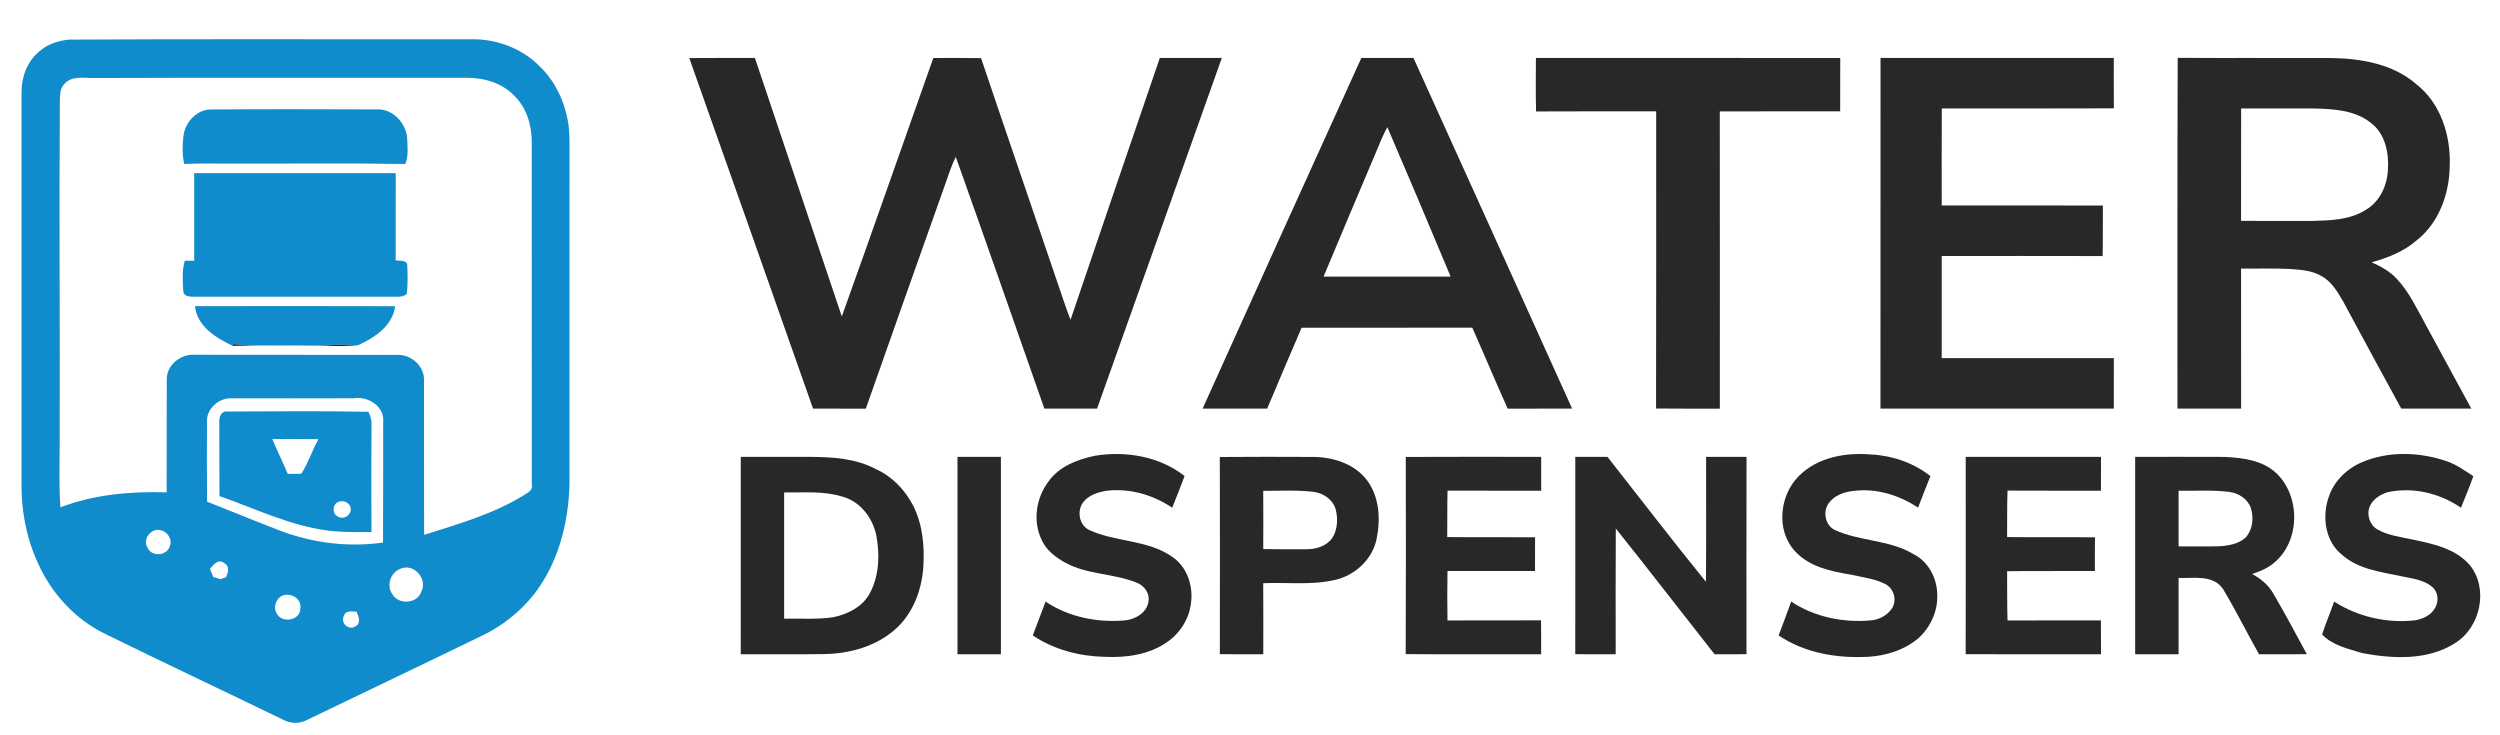 <svg xmlns="http://www.w3.org/2000/svg" width="1089pt" height="320pt" viewBox="0 0 1089 320"><g id="#108cccff"><path fill="#108ccc" opacity="1.00" d=" M 30.20 17.25 C 88.47 16.92 146.76 17.18 205.03 17.10 C 216.05 16.85 227.29 20.96 235.06 28.87 C 241.48 35.01 245.59 43.34 247.24 52.02 C 248.22 56.97 248.10 62.03 248.09 67.05 C 248.08 115.06 248.11 163.07 248.07 211.08 C 247.61 227.93 243.16 245.24 232.72 258.74 C 226.64 266.46 218.77 272.72 209.89 276.94 C 184.37 289.38 158.71 301.52 133.15 313.88 C 129.86 315.54 125.88 314.99 122.76 313.22 C 97.17 300.83 71.43 288.72 45.90 276.18 C 32.84 269.84 22.46 258.58 16.57 245.38 C 11.45 234.35 9.16 222.11 9.38 209.98 C 9.36 153.32 9.37 96.65 9.38 39.98 C 9.35 33.33 12.02 26.51 17.26 22.26 C 20.86 19.19 25.53 17.65 30.20 17.25 M 28.29 36.33 C 26.07 38.24 26.19 41.35 26.07 44.01 C 25.74 92.99 26.16 141.97 26.00 190.96 C 26.03 200.97 25.62 211.00 26.30 220.99 C 41.04 215.36 56.95 213.99 72.60 214.47 C 72.66 197.98 72.56 181.49 72.64 165.00 C 72.75 158.74 78.95 154.07 84.99 154.53 C 114.33 154.62 143.67 154.51 173.01 154.59 C 179.17 154.29 185.13 159.69 184.69 165.99 C 184.74 188.32 184.66 210.66 184.74 232.99 C 199.49 228.31 214.61 223.99 227.93 215.89 C 229.68 214.71 232.28 213.66 231.64 211.04 C 231.62 161.37 231.62 111.70 231.63 62.03 C 231.68 54.71 229.46 47.07 224.14 41.82 C 218.75 36.09 210.67 33.78 202.98 33.88 C 148.66 33.94 94.32 33.78 40.01 33.99 C 36.06 33.91 31.30 33.12 28.29 36.33 M 90.15 183.91 C 90.13 195.44 90.10 206.98 90.18 218.51 C 101.11 222.79 111.93 227.34 122.90 231.49 C 136.88 236.63 152.09 238.44 166.85 236.33 C 166.96 218.89 166.85 201.44 166.91 184.00 C 167.67 177.03 160.31 172.43 153.99 173.49 C 136.34 173.57 118.68 173.51 101.03 173.51 C 95.36 173.16 89.79 178.10 90.15 183.91 M 66.33 231.50 C 63.88 232.85 62.64 236.29 64.33 238.71 C 66.13 242.65 72.69 242.14 73.94 238.01 C 75.83 233.61 70.37 229.01 66.33 231.50 M 91.46 247.81 C 91.94 248.98 92.42 250.16 92.89 251.34 C 93.92 251.65 94.95 251.96 95.99 252.27 C 96.61 252.05 97.86 251.61 98.49 251.39 C 99.40 249.38 100.17 246.43 97.61 245.28 C 95.17 243.21 92.88 246.00 91.46 247.81 M 174.47 247.73 C 170.12 249.32 168.14 255.11 170.96 258.89 C 173.71 263.63 181.88 262.97 183.56 257.63 C 186.37 252.16 180.24 245.20 174.47 247.73 M 122.60 259.66 C 120.14 261.13 118.91 264.58 120.50 267.12 C 122.62 271.73 130.91 270.33 130.83 265.03 C 131.52 260.64 126.31 257.77 122.60 259.66 M 149.89 268.10 C 147.98 271.27 151.93 274.92 154.95 272.76 C 157.42 271.40 156.14 268.43 155.35 266.44 C 153.44 266.46 150.70 265.72 149.89 268.10 Z"></path><path fill="#108ccc" opacity="1.00" d=" M 79.94 58.96 C 80.77 53.06 85.85 47.61 92.04 47.69 C 116.02 47.50 140.01 47.58 163.99 47.66 C 170.94 47.23 176.76 53.41 177.36 60.07 C 177.51 63.85 178.01 67.83 176.56 71.44 C 151.38 71.02 126.18 71.35 100.99 71.25 C 94.07 71.34 87.15 71.07 80.24 71.43 C 79.33 67.35 79.44 63.09 79.94 58.96 Z"></path><path fill="#108ccc" opacity="1.00" d=" M 84.59 75.42 C 113.85 75.41 143.12 75.44 172.38 75.41 C 172.41 88.09 172.39 100.76 172.36 113.44 C 174.08 113.72 176.25 113.16 177.37 114.88 C 177.59 119.28 177.71 123.73 177.20 128.11 C 176.00 128.98 174.53 129.32 173.07 129.25 C 143.36 129.21 113.65 129.26 83.94 129.25 C 82.31 129.25 80.08 128.98 79.84 126.97 C 79.58 122.52 79.21 117.91 80.49 113.57 C 81.86 113.57 83.22 113.57 84.59 113.57 C 84.61 100.86 84.59 88.14 84.59 75.42 Z"></path><path fill="#108ccc" opacity="1.00" d=" M 84.93 133.36 C 113.99 133.32 143.05 133.28 172.12 133.38 C 171.01 142.00 163.20 147.07 155.96 150.39 C 146.63 149.77 137.29 150.70 127.94 150.41 C 119.21 150.21 110.44 150.92 101.75 149.86 C 101.68 150.00 101.54 150.27 101.48 150.41 L 101.36 150.64 C 94.09 147.17 85.85 142.23 84.93 133.36 Z"></path><path fill="#108ccc" opacity="1.00" d=" M 95.52 183.99 C 95.31 181.88 96.29 178.98 98.89 179.26 C 119.41 179.18 139.95 178.99 160.46 179.37 C 161.33 181.12 161.98 182.99 161.82 184.98 C 161.72 200.57 161.75 216.16 161.81 231.74 C 155.58 231.79 149.34 231.91 143.15 231.16 C 126.49 229.11 111.29 221.55 95.59 216.10 C 95.56 205.39 95.56 194.69 95.52 183.99 M 118.64 191.27 C 120.72 196.37 123.21 201.29 125.33 206.38 C 127.29 206.41 129.26 206.46 131.23 206.35 C 134.33 201.69 135.95 196.18 138.71 191.30 C 132.02 191.19 125.33 191.21 118.64 191.27 M 147.46 218.61 C 144.82 219.46 144.56 223.80 147.08 224.95 C 149.30 226.53 152.76 224.73 152.75 222.01 C 153.05 219.31 149.75 217.58 147.46 218.61 Z"></path></g><g id="#282828ff"><path fill="#282828" opacity="1.00" d=" M 300.24 25.29 C 309.77 25.19 319.30 25.28 328.83 25.24 C 341.48 62.77 354.10 100.30 366.69 137.85 C 380.13 100.38 393.26 62.80 406.55 25.27 C 413.48 25.25 420.42 25.18 427.35 25.32 C 438.20 57.53 449.28 89.67 460.21 121.85 C 462.25 127.67 464.07 133.56 466.32 139.30 C 479.21 101.25 492.22 63.25 505.22 25.25 C 514.22 25.25 523.23 25.24 532.23 25.25 C 514.20 76.19 495.94 127.06 477.88 178.00 C 470.23 178.00 462.58 178.00 454.93 178.00 C 442.11 141.44 429.36 104.86 416.35 68.37 C 414.12 72.68 412.83 77.37 411.15 81.90 C 399.73 113.90 388.46 145.96 377.15 178.01 C 369.48 177.99 361.82 178.01 354.16 177.99 C 336.25 127.07 318.30 76.16 300.24 25.29 Z"></path><path fill="#282828" opacity="1.00" d=" M 593.00 25.25 C 600.57 25.25 608.14 25.24 615.71 25.25 C 638.79 76.14 661.79 127.06 684.81 177.97 C 675.46 178.05 666.11 177.95 656.76 178.03 C 651.49 166.31 646.53 154.46 641.32 142.72 C 616.54 142.80 591.75 142.72 566.97 142.76 C 561.92 154.48 556.94 166.24 551.98 178.00 C 542.61 178.00 533.23 178.00 523.85 178.00 C 546.83 127.05 569.87 76.13 593.00 25.25 M 599.63 65.73 C 591.89 83.97 584.19 102.22 576.54 120.49 C 595.00 120.51 613.45 120.49 631.90 120.50 C 622.83 98.75 613.63 77.04 604.33 55.38 C 602.49 58.71 601.06 62.23 599.63 65.73 Z"></path><path fill="#282828" opacity="1.00" d=" M 669.04 25.23 C 713.23 25.28 757.42 25.22 801.61 25.26 C 801.58 33.01 801.60 40.76 801.58 48.51 C 784.10 48.52 766.62 48.46 749.14 48.54 C 749.20 91.69 749.15 134.84 749.16 178.00 C 739.90 177.98 730.64 178.06 721.38 177.95 C 721.50 134.80 721.41 91.65 721.43 48.51 C 703.99 48.53 686.55 48.44 669.11 48.55 C 668.91 40.78 669.00 33.00 669.04 25.23 Z"></path><path fill="#282828" opacity="1.00" d=" M 819.16 25.24 C 853.03 25.26 886.90 25.24 920.77 25.25 C 920.78 32.56 920.74 39.88 920.80 47.19 C 895.81 47.32 870.83 47.22 845.84 47.24 C 845.77 61.33 845.81 75.41 845.81 89.49 C 869.21 89.53 892.61 89.44 916.01 89.54 C 915.94 96.87 916.08 104.21 915.91 111.54 C 892.54 111.46 869.18 111.52 845.81 111.51 C 845.79 126.34 845.79 141.17 845.81 156.00 C 870.80 156.01 895.80 155.98 920.79 156.01 C 920.76 163.33 920.75 170.66 920.78 177.98 C 886.90 178.02 853.01 178.01 819.13 177.98 C 819.16 127.07 819.12 76.16 819.16 25.24 Z"></path><path fill="#282828" opacity="1.00" d=" M 948.60 25.20 C 971.06 25.33 993.52 25.18 1015.98 25.28 C 1028.80 25.52 1042.49 27.96 1052.47 36.61 C 1063.10 44.87 1067.55 58.85 1067.11 71.94 C 1067.02 84.17 1062.53 96.98 1052.68 104.72 C 1047.11 109.57 1040.12 112.29 1033.10 114.25 C 1037.18 116.13 1041.27 118.28 1044.27 121.72 C 1049.57 127.44 1052.84 134.59 1056.58 141.35 C 1063.24 153.55 1069.89 165.76 1076.50 177.99 C 1066.32 178.01 1056.16 178.00 1045.99 178.00 C 1037.46 162.49 1029.08 146.89 1020.68 131.31 C 1018.18 127.06 1015.53 122.42 1010.96 120.10 C 1006.75 117.70 1001.78 117.50 997.07 117.14 C 990.12 116.84 983.16 117.06 976.21 117.01 C 976.25 137.34 976.22 157.67 976.23 178.00 C 966.98 178.00 957.74 178.00 948.50 178.00 C 948.53 127.07 948.42 76.13 948.60 25.20 M 976.24 47.25 C 976.20 63.57 976.25 79.88 976.20 96.20 C 986.48 96.29 996.76 96.24 1007.05 96.24 C 1015.02 96.03 1023.53 95.86 1030.49 91.44 C 1036.61 87.91 1039.86 80.85 1040.17 73.98 C 1040.70 66.54 1038.95 58.07 1032.61 53.41 C 1025.65 47.93 1016.46 47.48 1007.98 47.26 C 997.40 47.23 986.82 47.27 976.24 47.25 Z"></path><path fill="#282828" opacity="1.00" d=" M 101.48 150.41 C 101.54 150.27 101.68 150.00 101.75 149.86 C 110.44 150.92 119.21 150.21 127.94 150.41 C 137.29 150.70 146.63 149.77 155.96 150.39 C 151.32 150.73 146.68 150.94 142.03 150.53 C 128.47 150.57 114.90 150.30 101.34 150.68 L 101.48 150.41 Z"></path><path fill="#282828" opacity="1.00" d=" M 456.72 209.74 C 461.35 203.17 469.33 200.13 476.91 198.53 C 490.37 196.33 505.11 198.77 516.00 207.37 C 514.31 212.00 512.44 216.57 510.61 221.16 C 502.30 215.54 492.12 212.60 482.10 213.77 C 478.30 214.37 474.16 215.65 471.77 218.87 C 469.04 222.58 470.08 228.60 474.26 230.78 C 485.84 236.24 499.84 234.98 510.56 242.52 C 516.89 246.71 519.70 254.73 518.87 262.09 C 518.25 269.09 514.29 275.57 508.56 279.58 C 500.64 285.21 490.54 286.59 481.04 286.11 C 470.09 285.85 459.01 282.97 449.88 276.78 C 451.74 271.87 453.57 266.95 455.46 262.05 C 465.50 268.82 477.95 271.26 489.91 270.26 C 494.48 269.86 499.63 266.90 500.28 261.97 C 500.90 258.70 498.70 255.51 495.84 254.11 C 485.63 249.66 473.78 250.53 463.95 245.05 C 459.78 242.78 455.80 239.66 453.78 235.25 C 449.78 227.09 451.29 216.88 456.72 209.74 Z"></path><path fill="#282828" opacity="1.00" d=" M 783.46 207.48 C 791.55 199.19 803.94 197.00 815.06 197.98 C 824.38 198.42 833.53 201.63 840.90 207.39 C 839.09 211.96 837.24 216.52 835.51 221.13 C 827.19 215.61 817.09 212.51 807.09 213.89 C 803.05 214.30 798.79 215.95 796.44 219.40 C 793.94 223.06 795.12 228.79 799.14 230.82 C 810.13 235.87 823.06 235.07 833.56 241.40 C 840.03 244.63 843.78 251.89 843.86 258.98 C 844.19 266.30 840.79 273.55 835.29 278.32 C 829.31 283.21 821.60 285.62 813.96 286.09 C 800.41 286.84 786.17 284.54 774.77 276.79 C 776.62 271.88 778.49 266.98 780.23 262.04 C 790.39 268.80 802.91 271.31 814.97 270.24 C 818.58 269.94 822.12 268.04 824.14 265.01 C 826.37 261.50 825.07 256.52 821.43 254.53 C 816.81 252.06 811.47 251.54 806.43 250.35 C 797.68 248.92 788.10 246.94 781.88 240.08 C 773.57 231.10 775.10 215.92 783.46 207.48 Z"></path><path fill="#282828" opacity="1.00" d=" M 1028.53 201.49 C 1040.31 196.35 1053.92 196.83 1065.92 200.95 C 1070.11 202.39 1073.68 205.07 1077.39 207.41 C 1075.74 212.05 1073.87 216.61 1071.99 221.17 C 1062.80 214.81 1051.09 212.03 1040.09 214.40 C 1036.96 215.39 1033.77 217.27 1032.38 220.37 C 1030.72 223.88 1032.10 228.52 1035.44 230.52 C 1039.83 233.12 1045.00 233.76 1049.92 234.82 C 1059.14 236.74 1069.38 238.66 1075.85 246.16 C 1084.23 256.53 1080.44 273.46 1069.26 280.25 C 1057.36 287.75 1042.39 286.98 1029.10 284.51 C 1022.98 282.66 1016.02 281.16 1011.51 276.39 C 1013.05 271.54 1015.10 266.87 1016.74 262.06 C 1027.13 268.70 1039.75 271.59 1051.99 270.21 C 1055.44 269.61 1059.05 267.97 1060.76 264.73 C 1062.45 261.87 1062.11 257.74 1059.40 255.63 C 1055.69 252.43 1050.61 252.03 1046.04 251.01 C 1037.12 249.11 1027.37 248.02 1020.27 241.73 C 1012.96 236.05 1011.45 225.45 1014.21 217.05 C 1016.33 210.02 1021.88 204.40 1028.53 201.49 Z"></path><path fill="#282828" opacity="1.00" d=" M 322.68 199.00 C 332.79 199.02 342.90 198.97 353.01 199.02 C 362.73 199.06 372.86 199.69 381.60 204.38 C 388.67 207.56 394.25 213.46 397.79 220.28 C 401.90 228.46 402.78 237.87 402.21 246.90 C 401.53 256.97 397.72 267.24 390.04 274.06 C 381.61 281.57 370.15 284.75 359.04 284.92 C 346.91 285.11 334.78 284.95 322.66 285.00 C 322.65 256.33 322.65 227.67 322.68 199.00 M 341.57 214.51 C 341.56 232.84 341.57 251.16 341.57 269.49 C 348.71 269.37 355.91 269.91 363.01 268.86 C 369.46 267.50 376.11 264.13 379.13 257.96 C 383.03 250.34 383.29 241.31 381.67 233.05 C 380.09 225.48 374.61 218.35 366.93 216.33 C 358.72 213.75 350.03 214.64 341.57 214.51 Z"></path><path fill="#282828" opacity="1.00" d=" M 417.08 199.01 C 423.38 198.99 429.69 199.00 436.00 199.00 C 436.00 227.67 436.00 256.33 436.00 285.00 C 429.69 285.00 423.39 285.01 417.08 284.99 C 417.09 256.33 417.09 227.67 417.08 199.01 Z"></path><path fill="#282828" opacity="1.00" d=" M 531.35 199.07 C 544.90 198.95 558.45 198.98 572.00 199.04 C 580.58 199.10 589.72 201.90 595.20 208.86 C 600.91 216.16 601.45 226.18 599.61 234.95 C 597.73 243.76 590.17 250.70 581.48 252.62 C 571.25 254.99 560.66 253.61 550.26 254.04 C 550.34 264.36 550.28 274.68 550.29 285.00 C 543.98 284.99 537.67 285.03 531.36 284.96 C 531.40 256.33 531.44 227.70 531.35 199.07 M 550.26 213.82 C 550.32 222.27 550.31 230.73 550.27 239.18 C 556.50 239.28 562.75 239.26 568.99 239.26 C 573.20 239.29 577.83 237.93 580.35 234.32 C 582.64 230.71 582.87 226.08 581.86 222.02 C 580.70 217.68 576.45 214.72 572.11 214.25 C 564.86 213.36 557.54 213.84 550.26 213.82 Z"></path><path fill="#282828" opacity="1.00" d=" M 612.36 199.06 C 632.01 198.93 651.67 199.04 671.33 199.00 C 671.32 203.92 671.34 208.85 671.35 213.77 C 657.75 213.71 644.14 213.80 630.54 213.73 C 630.39 220.47 630.50 227.21 630.41 233.95 C 643.16 234.08 655.92 233.93 668.68 234.04 C 668.63 238.94 668.63 243.84 668.65 248.74 C 655.94 248.75 643.24 248.77 630.53 248.73 C 630.41 255.91 630.40 263.09 630.53 270.27 C 644.10 270.20 657.68 270.30 671.26 270.22 C 671.35 275.14 671.34 280.07 671.31 285.00 C 651.64 284.96 631.98 285.08 612.32 284.94 C 612.43 256.31 612.43 227.68 612.36 199.06 Z"></path><path fill="#282828" opacity="1.00" d=" M 686.19 199.02 C 690.86 198.99 695.54 199.00 700.21 199.00 C 714.49 217.15 728.52 235.50 743.10 253.42 C 743.29 235.28 743.14 217.15 743.17 199.01 C 749.04 198.99 754.91 198.98 760.79 199.02 C 760.74 227.68 760.75 256.33 760.77 284.98 C 756.13 285.01 751.50 285.00 746.87 285.00 C 732.49 266.77 718.34 248.35 703.84 230.22 C 703.73 248.47 703.79 266.73 703.80 284.98 C 697.92 285.01 692.05 285.02 686.18 284.97 C 686.23 256.32 686.21 227.67 686.19 199.02 Z"></path><path fill="#282828" opacity="1.00" d=" M 856.26 199.02 C 875.91 198.98 895.55 199.01 915.20 199.00 C 915.19 203.92 915.19 208.84 915.17 213.76 C 901.60 213.71 888.04 213.82 874.48 213.71 C 874.23 220.45 874.38 227.20 874.29 233.95 C 887.05 234.10 899.82 233.88 912.59 234.07 C 912.50 238.96 912.51 243.84 912.54 248.73 C 899.79 248.82 887.04 248.65 874.30 248.82 C 874.38 255.98 874.24 263.13 874.49 270.29 C 888.04 270.19 901.60 270.29 915.16 270.24 C 915.20 275.16 915.20 280.08 915.20 285.00 C 895.55 284.98 875.90 285.04 856.25 284.97 C 856.30 256.32 856.28 227.67 856.26 199.02 Z"></path><path fill="#282828" opacity="1.00" d=" M 930.08 199.01 C 943.06 199.01 956.05 198.96 969.03 199.03 C 976.75 199.40 985.14 200.40 991.16 205.75 C 1002.45 215.91 1002.12 236.53 989.82 245.76 C 987.23 247.83 984.08 248.95 981.01 250.05 C 984.80 252.04 988.19 254.85 990.30 258.63 C 995.36 267.30 1000.10 276.14 1004.86 284.98 C 997.92 285.02 990.97 284.99 984.03 285.00 C 978.73 275.56 973.90 265.85 968.35 256.57 C 964.05 250.21 955.53 251.98 949.00 251.76 C 949.00 262.84 948.99 273.92 948.99 285.00 C 942.69 285.00 936.38 285.00 930.08 285.00 C 930.09 256.33 930.09 227.67 930.08 199.01 M 949.00 213.75 C 949.00 221.84 949.00 229.92 949.00 238.00 C 954.68 237.95 960.36 238.09 966.04 237.97 C 970.29 237.79 974.92 237.11 978.20 234.15 C 981.27 230.75 981.82 225.60 980.49 221.34 C 979.14 217.35 975.13 214.77 971.07 214.28 C 963.75 213.33 956.35 213.91 949.00 213.75 Z"></path></g></svg>